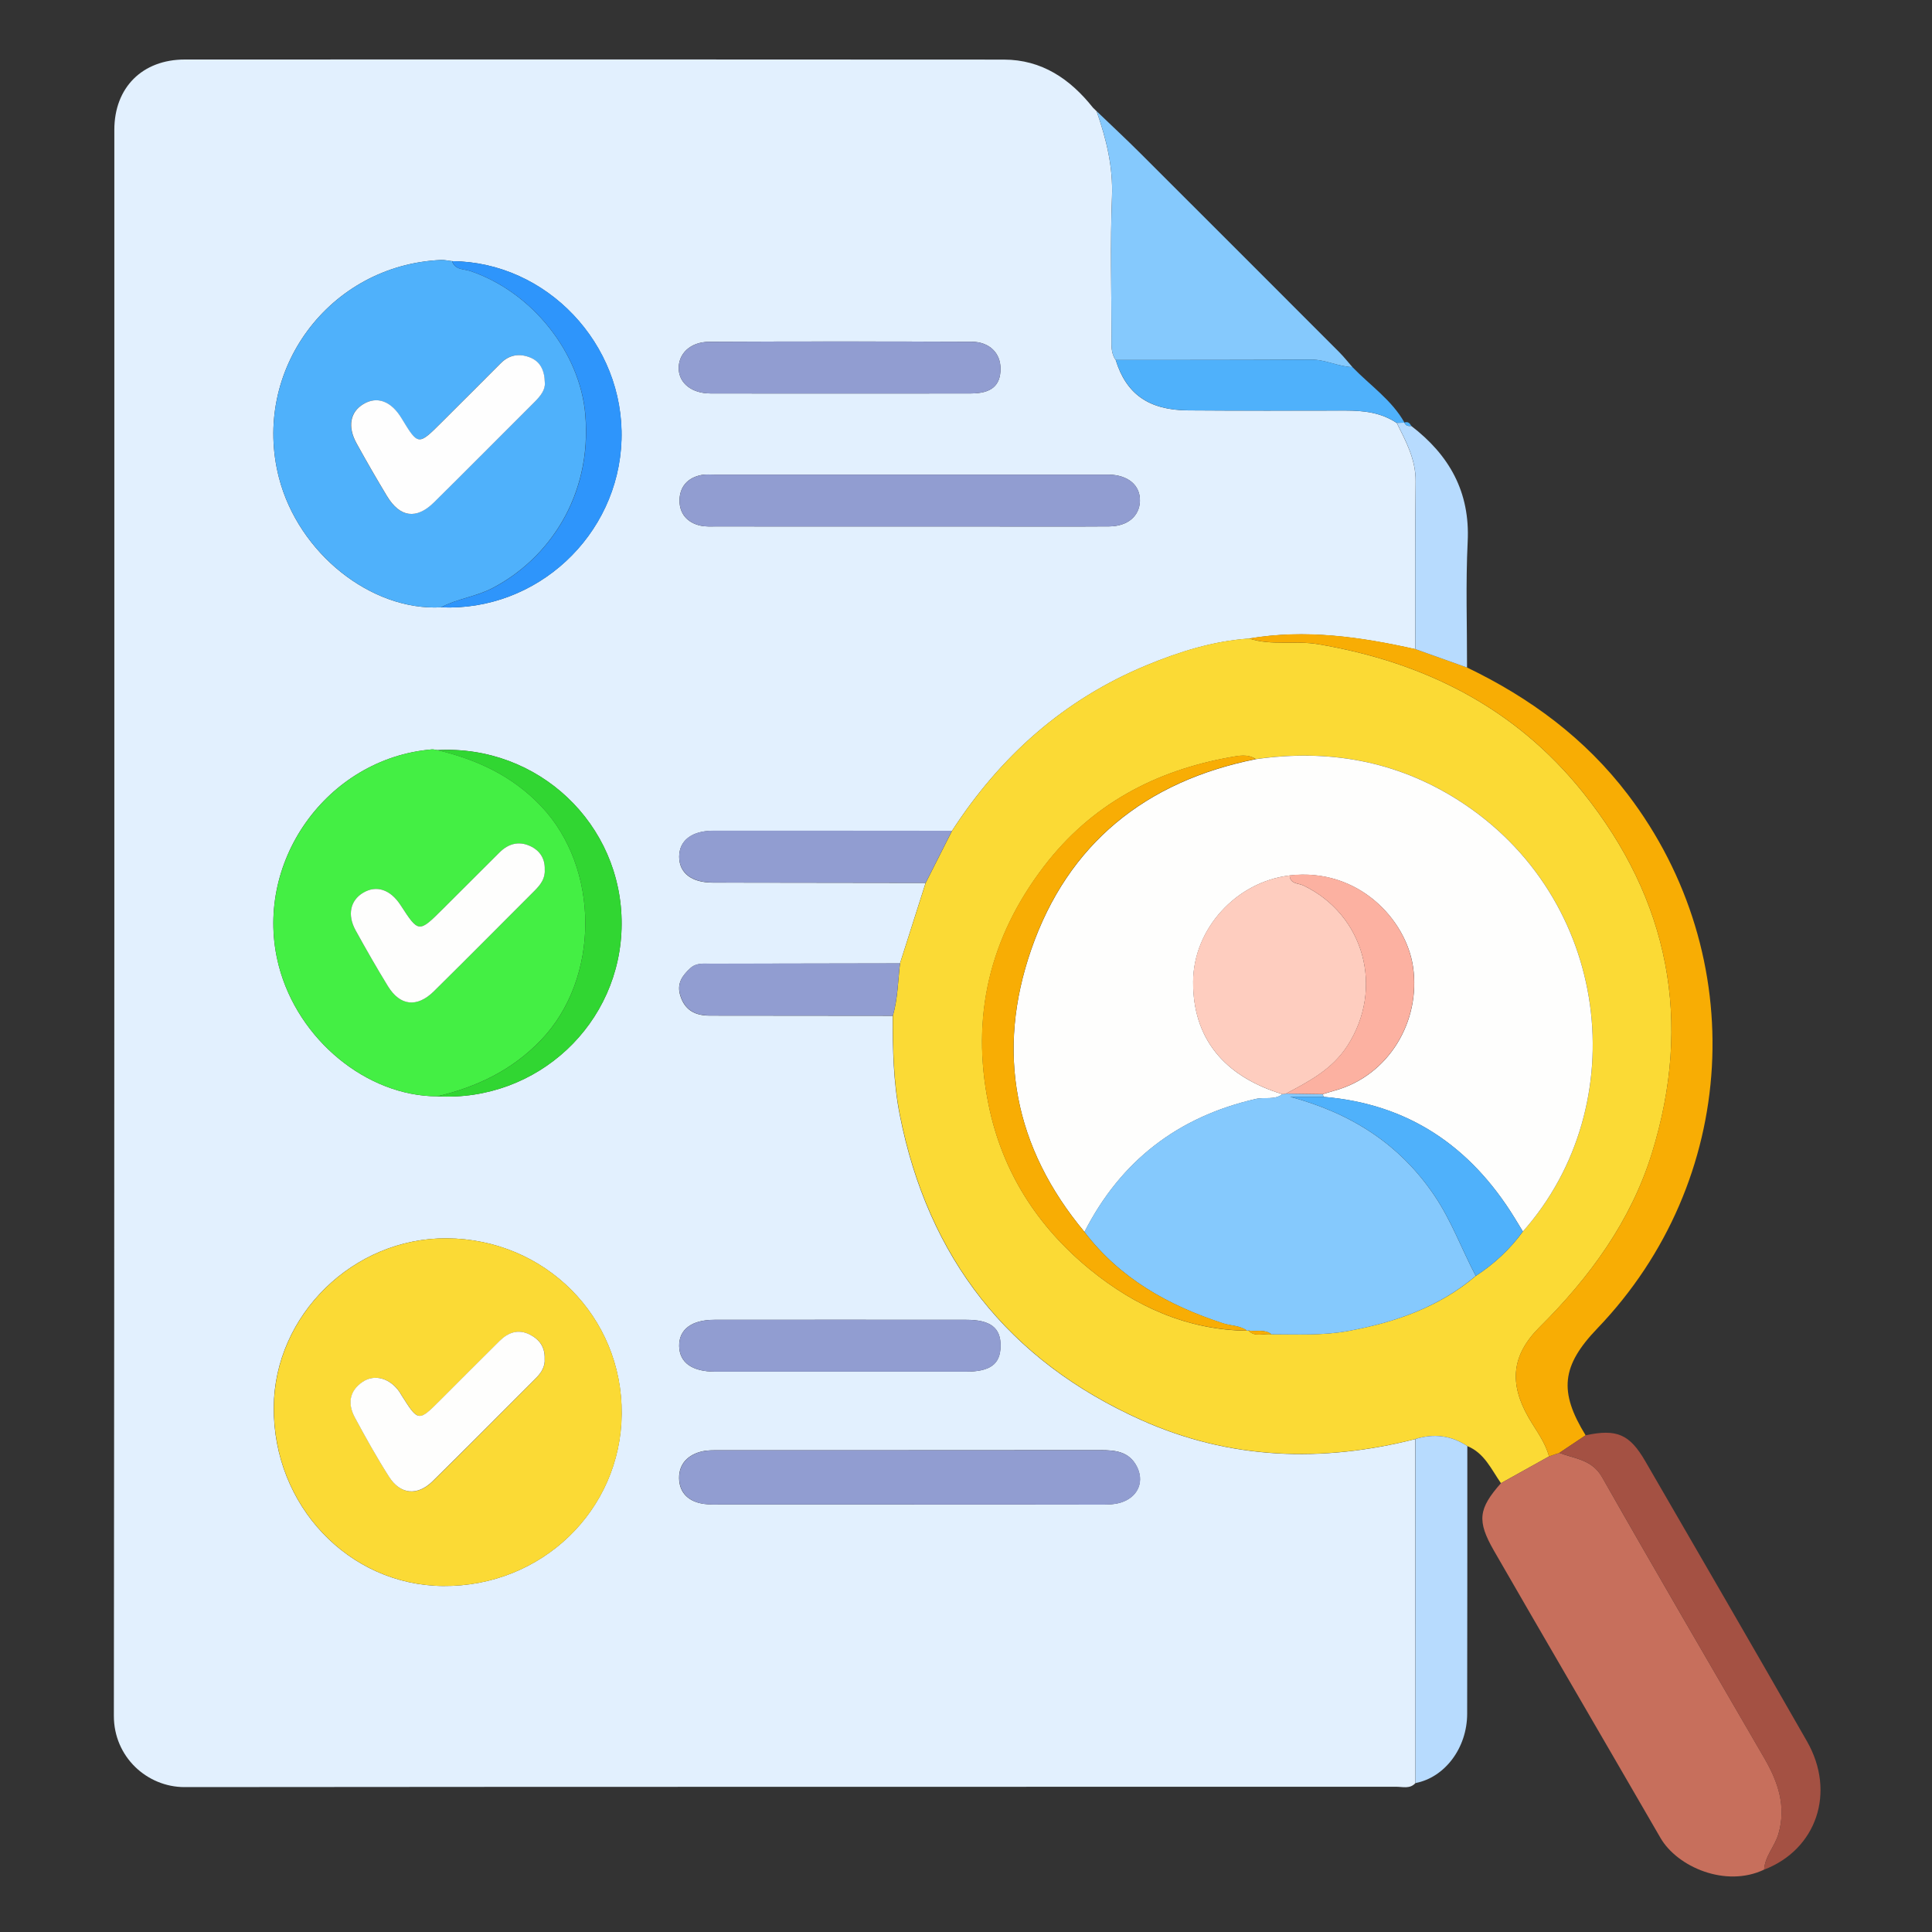 <svg width="45" height="45" viewBox="0 0 45 45" fill="none" xmlns="http://www.w3.org/2000/svg">
<rect x="0" y="0" width="45" height="45" fill="#333333" stroke="none"/>
<path d="M32.967 41.533C32.839 41.673 32.671 41.617 32.52 41.617C23.112 41.619 13.705 41.616 4.298 41.625C3.425 41.625 2.651 40.922 2.652 39.965C2.667 27.651 2.663 15.338 2.663 3.025C2.663 2.039 3.315 1.386 4.307 1.386C10.665 1.384 17.022 1.383 23.38 1.388C24.265 1.389 24.925 1.838 25.458 2.509C25.487 2.538 25.516 2.567 25.546 2.595L25.542 2.591C25.768 3.238 25.928 3.884 25.9 4.586C25.857 5.672 25.889 6.76 25.889 7.848C25.889 8.034 25.87 8.222 25.987 8.386C26.233 9.18 26.756 9.553 27.676 9.559C28.898 9.569 30.121 9.563 31.343 9.563C31.764 9.563 32.172 9.609 32.533 9.853C32.748 10.284 32.978 10.703 32.972 11.214C32.957 12.517 32.966 13.818 32.965 15.121C31.688 14.835 30.402 14.65 29.093 14.874C28.259 14.931 27.472 15.179 26.707 15.495C24.781 16.291 23.299 17.616 22.173 19.353C20.318 19.352 18.462 19.35 16.606 19.351C16.11 19.351 15.819 19.582 15.819 19.956C15.819 20.333 16.106 20.557 16.597 20.558C18.251 20.561 19.905 20.563 21.559 20.565C21.36 21.19 21.161 21.814 20.962 22.44C19.497 22.442 18.034 22.445 16.57 22.448C16.4 22.448 16.22 22.421 16.078 22.552C15.892 22.724 15.757 22.906 15.845 23.191C15.954 23.538 16.198 23.655 16.531 23.656C17.951 23.657 19.373 23.658 20.793 23.66C20.792 24.434 20.806 25.203 20.957 25.97C21.617 29.305 23.486 31.689 26.584 33.077C28.646 34.001 30.79 34.072 32.965 33.519C32.967 36.188 32.967 38.86 32.967 41.533ZM10.186 17.471C10.143 17.466 10.1 17.452 10.058 17.455C7.602 17.663 5.87 20.115 6.494 22.5C6.942 24.216 8.538 25.53 10.182 25.536C12.513 25.668 14.468 23.845 14.479 21.528C14.49 19.192 12.533 17.342 10.186 17.471ZM10.528 6.083C10.443 6.074 10.358 6.052 10.274 6.055C7.661 6.173 5.852 8.635 6.498 11.13C6.954 12.888 8.643 14.231 10.271 14.146C12.5 14.246 14.405 12.479 14.475 10.244C14.544 8.011 12.731 6.1 10.528 6.083ZM10.406 28.843C8.233 28.828 6.391 30.628 6.376 32.778C6.361 35.065 8.12 36.923 10.32 36.941C12.612 36.961 14.462 35.178 14.479 32.932C14.498 30.669 12.693 28.858 10.406 28.843ZM21.138 35.043C22.634 35.043 24.13 35.042 25.625 35.044C25.814 35.044 25.999 35.044 26.176 34.971C26.52 34.828 26.648 34.491 26.479 34.16C26.299 33.806 25.976 33.776 25.632 33.776C22.669 33.779 19.706 33.778 16.743 33.779C16.614 33.779 16.482 33.776 16.358 33.804C16.027 33.879 15.81 34.095 15.817 34.435C15.823 34.779 16.049 34.98 16.391 35.028C16.518 35.047 16.65 35.042 16.779 35.042C18.233 35.044 19.685 35.043 21.138 35.043ZM21.178 12.263C21.753 12.263 22.328 12.263 22.904 12.263C23.881 12.263 24.858 12.268 25.835 12.261C26.265 12.258 26.539 12.021 26.551 11.672C26.562 11.305 26.28 11.065 25.825 11.054C25.796 11.053 25.767 11.054 25.738 11.054C22.706 11.054 19.674 11.054 16.642 11.054C16.541 11.054 16.437 11.044 16.34 11.063C16.014 11.125 15.827 11.341 15.827 11.662C15.827 11.963 16.007 12.174 16.31 12.242C16.434 12.27 16.568 12.262 16.696 12.262C18.19 12.263 19.684 12.263 21.178 12.263ZM19.561 9.165C20.58 9.165 21.6 9.167 22.619 9.164C23.092 9.163 23.304 8.979 23.304 8.589C23.305 8.227 23.05 7.963 22.634 7.96C20.595 7.951 18.557 7.951 16.518 7.961C16.07 7.964 15.79 8.248 15.809 8.606C15.826 8.934 16.121 9.163 16.546 9.164C17.551 9.167 18.556 9.165 19.561 9.165ZM19.552 31.949C20.53 31.949 21.509 31.95 22.487 31.949C23.064 31.948 23.298 31.776 23.305 31.355C23.312 30.929 23.071 30.741 22.509 30.741C20.552 30.739 18.595 30.739 16.638 30.741C16.108 30.741 15.811 30.967 15.819 31.355C15.827 31.739 16.121 31.948 16.66 31.949C17.622 31.95 18.587 31.949 19.552 31.949Z" fill="#E2F0FE"/>
<path d="M32.969 33.517C30.793 34.068 28.65 33.999 26.588 33.075C23.49 31.687 21.622 29.303 20.961 25.967C20.81 25.201 20.796 24.431 20.797 23.657C20.912 23.259 20.915 22.845 20.964 22.438C21.164 21.812 21.362 21.188 21.562 20.563C21.766 20.159 21.97 19.755 22.175 19.351C23.302 17.613 24.782 16.289 26.708 15.493C27.473 15.176 28.26 14.928 29.094 14.872C29.62 15.045 30.169 14.913 30.711 15.006C33.181 15.427 35.289 16.484 36.87 18.457C38.881 20.966 39.429 23.786 38.475 26.864C37.983 28.447 37.027 29.752 35.862 30.91C35.209 31.56 35.145 32.216 35.601 33.013C35.77 33.309 35.99 33.583 36.08 33.923C35.707 34.131 35.333 34.338 34.96 34.546C34.735 34.224 34.575 33.844 34.177 33.682C33.802 33.433 33.398 33.385 32.969 33.517ZM29.076 30.989C29.234 31.156 29.437 31.05 29.618 31.078C30.216 31.078 30.814 31.11 31.408 31C32.497 30.799 33.517 30.448 34.377 29.717C34.803 29.438 35.172 29.096 35.472 28.683C38.077 25.746 37.54 20.906 33.958 18.631C32.512 17.713 30.931 17.443 29.25 17.681C29.064 17.557 28.855 17.602 28.665 17.636C26.904 17.949 25.419 18.738 24.316 20.181C23.052 21.835 22.61 23.677 23.025 25.725C23.345 27.3 24.169 28.573 25.392 29.572C26.445 30.431 27.653 30.978 29.05 30.996L29.076 30.989Z" fill="#FBDA35"/>
<path d="M34.96 34.546C35.333 34.338 35.706 34.131 36.079 33.923C36.16 33.895 36.241 33.868 36.322 33.841C36.68 33.98 37.078 33.99 37.316 34.406C38.561 36.599 39.834 38.776 41.099 40.958C41.416 41.506 41.611 42.073 41.424 42.715C41.34 43.005 41.109 43.233 41.09 43.547C40.194 43.974 39.068 43.485 38.676 42.809C37.952 41.557 37.224 40.307 36.498 39.056C35.93 38.078 35.361 37.099 34.797 36.119C34.399 35.425 34.431 35.145 34.96 34.546Z" fill="#C76F5C"/>
<path d="M36.321 33.84C36.241 33.868 36.16 33.895 36.079 33.922C35.989 33.583 35.77 33.308 35.6 33.011C35.145 32.215 35.208 31.559 35.861 30.909C37.028 29.75 37.984 28.446 38.474 26.863C39.429 23.785 38.88 20.965 36.87 18.456C35.289 16.483 33.181 15.426 30.71 15.005C30.169 14.912 29.621 15.044 29.094 14.871C30.404 14.647 31.689 14.831 32.966 15.118C33.368 15.261 33.768 15.404 34.169 15.547C35.639 16.254 36.92 17.197 37.917 18.508C40.79 22.282 40.495 27.51 37.209 30.937C36.37 31.811 36.304 32.41 36.932 33.431C36.729 33.568 36.526 33.704 36.321 33.84Z" fill="#F8AD04"/>
<path d="M25.987 8.385C25.871 8.221 25.889 8.032 25.889 7.847C25.889 6.76 25.858 5.671 25.901 4.585C25.928 3.883 25.769 3.236 25.543 2.59C25.883 2.917 26.23 3.239 26.563 3.572C28.107 5.113 29.648 6.655 31.19 8.199C31.301 8.31 31.398 8.433 31.501 8.551C31.171 8.541 30.874 8.374 30.538 8.376C29.021 8.385 27.505 8.384 25.987 8.385Z" fill="#85C9FD"/>
<path d="M36.32 33.84C36.525 33.704 36.728 33.568 36.932 33.431C37.655 33.276 37.956 33.403 38.321 34.033C39.579 36.206 40.842 38.378 42.088 40.559C42.767 41.746 42.311 43.078 41.089 43.548C41.108 43.234 41.338 43.006 41.423 42.716C41.608 42.073 41.413 41.506 41.097 40.959C39.834 38.777 38.561 36.6 37.315 34.408C37.078 33.989 36.679 33.978 36.32 33.84Z" fill="#A45143"/>
<path d="M32.969 33.517C33.397 33.385 33.801 33.433 34.177 33.682C34.176 35.761 34.178 37.84 34.173 39.918C34.172 40.713 33.652 41.402 32.969 41.531C32.97 38.86 32.97 36.188 32.969 33.517Z" fill="#B7DBFE"/>
<path d="M25.988 8.385C27.504 8.383 29.022 8.385 30.538 8.376C30.874 8.373 31.172 8.54 31.501 8.551C31.911 8.977 32.416 9.314 32.714 9.845C32.654 9.847 32.594 9.849 32.534 9.851C32.173 9.608 31.764 9.562 31.343 9.562C30.121 9.563 28.898 9.568 27.676 9.558C26.759 9.551 26.235 9.179 25.988 8.385Z" fill="#4FB1FB"/>
<path d="M32.535 9.851C32.595 9.849 32.655 9.847 32.715 9.845L32.711 9.842C32.739 9.918 32.802 9.929 32.872 9.922C33.757 10.601 34.243 11.459 34.185 12.616C34.137 13.591 34.172 14.571 34.17 15.548C33.769 15.405 33.368 15.262 32.967 15.119C32.968 13.816 32.959 12.514 32.974 11.212C32.979 10.701 32.75 10.282 32.535 9.851Z" fill="#B7DBFE"/>
<path d="M32.873 9.922C32.802 9.929 32.74 9.918 32.711 9.842C32.794 9.811 32.838 9.858 32.873 9.922Z" fill="#4FB1FB"/>
<path d="M10.408 28.843C12.695 28.858 14.5 30.669 14.482 32.932C14.465 35.177 12.616 36.961 10.323 36.941C8.122 36.923 6.363 35.065 6.379 32.778C6.393 30.628 8.236 28.828 10.408 28.843ZM12.688 31.649C12.697 31.373 12.566 31.199 12.343 31.086C12.071 30.948 11.839 31.036 11.639 31.233C11.179 31.687 10.723 32.146 10.266 32.604C9.748 33.122 9.748 33.122 9.35 32.491C9.335 32.467 9.321 32.441 9.305 32.418C9.086 32.102 8.729 31.998 8.45 32.186C8.133 32.4 8.098 32.703 8.268 33.018C8.519 33.486 8.779 33.951 9.064 34.398C9.328 34.813 9.724 34.851 10.081 34.501C10.891 33.706 11.688 32.897 12.49 32.094C12.617 31.966 12.701 31.821 12.688 31.649Z" fill="#FBDA35"/>
<path d="M10.272 14.146C8.645 14.231 6.955 12.888 6.499 11.13C5.853 8.635 7.662 6.173 10.274 6.055C10.358 6.052 10.444 6.073 10.529 6.082C10.598 6.291 10.804 6.262 10.954 6.313C12.398 6.802 13.512 8.215 13.632 9.658C13.792 11.565 12.769 13.02 11.473 13.696C11.086 13.899 10.651 13.944 10.272 14.146ZM12.688 8.913C12.683 8.614 12.571 8.414 12.337 8.323C12.096 8.229 11.858 8.261 11.662 8.46C11.206 8.919 10.746 9.375 10.288 9.833C9.739 10.382 9.739 10.382 9.348 9.738C9.104 9.338 8.779 9.22 8.456 9.415C8.153 9.599 8.088 9.938 8.301 10.323C8.53 10.739 8.767 11.149 9.012 11.556C9.311 12.051 9.695 12.106 10.101 11.706C10.891 10.927 11.669 10.14 12.454 9.358C12.59 9.22 12.703 9.077 12.688 8.913Z" fill="#4FB1FB"/>
<path d="M10.184 25.536C8.541 25.53 6.944 24.217 6.495 22.5C5.872 20.115 7.604 17.663 10.059 17.455C10.101 17.452 10.145 17.466 10.187 17.471C11.109 17.691 11.928 18.067 12.603 18.776C13.976 20.22 13.979 22.79 12.599 24.227C11.924 24.93 11.106 25.318 10.184 25.536ZM12.689 20.257C12.698 19.994 12.572 19.808 12.346 19.705C12.082 19.584 11.839 19.653 11.636 19.854C11.198 20.29 10.761 20.728 10.323 21.164C9.755 21.733 9.755 21.733 9.326 21.076C9.091 20.714 8.763 20.609 8.453 20.797C8.161 20.974 8.085 21.309 8.281 21.666C8.522 22.106 8.773 22.543 9.037 22.971C9.319 23.43 9.714 23.475 10.105 23.09C10.893 22.312 11.672 21.525 12.456 20.743C12.592 20.606 12.7 20.46 12.689 20.257Z" fill="#44EF44"/>
<path d="M21.141 35.043C19.688 35.043 18.235 35.043 16.783 35.043C16.654 35.043 16.523 35.048 16.395 35.029C16.054 34.981 15.829 34.779 15.82 34.436C15.814 34.096 16.029 33.88 16.362 33.805C16.485 33.778 16.618 33.78 16.747 33.78C19.71 33.779 22.673 33.78 25.636 33.778C25.979 33.778 26.303 33.808 26.483 34.161C26.652 34.492 26.524 34.829 26.18 34.972C26.002 35.046 25.816 35.047 25.629 35.046C24.133 35.043 22.636 35.043 21.141 35.043Z" fill="#919DD1"/>
<path d="M21.181 12.263C19.687 12.263 18.191 12.263 16.697 12.262C16.568 12.262 16.435 12.271 16.312 12.242C16.009 12.173 15.828 11.962 15.828 11.662C15.828 11.341 16.015 11.126 16.342 11.063C16.439 11.044 16.542 11.054 16.643 11.054C19.675 11.054 22.707 11.054 25.74 11.054C25.768 11.054 25.797 11.054 25.826 11.054C26.282 11.065 26.564 11.305 26.552 11.672C26.542 12.021 26.266 12.257 25.837 12.261C24.859 12.268 23.882 12.263 22.905 12.263C22.331 12.263 21.755 12.263 21.181 12.263Z" fill="#919DD1"/>
<path d="M19.562 9.165C18.557 9.165 17.552 9.167 16.547 9.164C16.122 9.163 15.827 8.934 15.809 8.606C15.791 8.248 16.071 7.964 16.519 7.961C18.558 7.951 20.596 7.952 22.634 7.96C23.05 7.963 23.305 8.227 23.305 8.589C23.304 8.979 23.093 9.163 22.619 9.164C21.601 9.167 20.582 9.165 19.562 9.165Z" fill="#919DD1"/>
<path d="M19.554 31.949C18.59 31.949 17.626 31.95 16.662 31.949C16.123 31.948 15.83 31.739 15.82 31.355C15.812 30.967 16.11 30.741 16.64 30.741C18.597 30.739 20.554 30.739 22.511 30.741C23.072 30.741 23.314 30.929 23.307 31.355C23.3 31.776 23.066 31.949 22.488 31.949C21.511 31.95 20.533 31.949 19.554 31.949Z" fill="#919DD1"/>
<path d="M22.173 19.35C21.969 19.754 21.765 20.158 21.561 20.561C19.906 20.559 18.253 20.558 16.598 20.555C16.107 20.553 15.82 20.328 15.82 19.952C15.82 19.577 16.111 19.348 16.607 19.348C18.463 19.346 20.318 19.349 22.173 19.35Z" fill="#919DD1"/>
<path d="M10.184 25.536C11.107 25.318 11.924 24.93 12.599 24.228C13.979 22.791 13.976 20.221 12.603 18.778C11.928 18.068 11.109 17.692 10.187 17.473C12.534 17.342 14.492 19.192 14.479 21.528C14.468 23.845 12.514 25.668 10.184 25.536Z" fill="#31D632"/>
<path d="M10.273 14.146C10.654 13.944 11.088 13.9 11.476 13.697C12.771 13.02 13.795 11.566 13.635 9.659C13.513 8.216 12.401 6.803 10.957 6.314C10.806 6.263 10.6 6.292 10.532 6.083C12.735 6.1 14.547 8.011 14.478 10.244C14.408 12.478 12.503 14.246 10.273 14.146Z" fill="#2E95FB"/>
<path d="M20.963 22.436C20.914 22.844 20.911 23.258 20.796 23.656C19.376 23.655 17.954 23.654 16.534 23.653C16.201 23.653 15.957 23.535 15.848 23.188C15.759 22.904 15.894 22.72 16.081 22.548C16.223 22.417 16.403 22.445 16.573 22.445C18.036 22.441 19.5 22.439 20.963 22.436Z" fill="#919DD1"/>
<path d="M29.249 17.683C30.93 17.444 32.51 17.714 33.957 18.632C37.539 20.906 38.076 25.746 35.471 28.684C35.404 28.575 35.338 28.464 35.271 28.356C34.246 26.696 32.797 25.71 30.828 25.548C30.822 25.528 30.816 25.507 30.811 25.486C30.907 25.457 31.003 25.426 31.099 25.399C32.346 25.051 33.099 23.789 32.913 22.518C32.751 21.419 31.637 20.207 30.041 20.391C28.797 20.537 27.8 21.631 27.791 22.859C27.78 24.167 28.493 25.066 29.872 25.486C29.684 25.628 29.457 25.549 29.249 25.597C27.436 26.013 26.105 27.038 25.26 28.694C23.622 26.731 23.191 24.502 24.021 22.113C24.877 19.648 26.69 18.196 29.249 17.683Z" fill="#FEFEFD"/>
<path d="M25.258 28.693C26.104 27.036 27.435 26.011 29.247 25.596C29.454 25.548 29.682 25.627 29.87 25.485C29.899 25.486 29.926 25.481 29.954 25.472C30.239 25.477 30.524 25.48 30.809 25.485C30.814 25.506 30.819 25.526 30.825 25.547C30.568 25.547 30.311 25.547 30.053 25.547C31.464 25.928 32.601 26.643 33.418 27.858C33.811 28.443 34.047 29.102 34.373 29.718C33.514 30.448 32.494 30.801 31.404 31.001C30.81 31.111 30.212 31.079 29.615 31.079C29.451 30.95 29.252 31.024 29.072 30.99L29.046 30.996C28.881 30.871 28.673 30.884 28.487 30.824C27.217 30.408 26.086 29.781 25.258 28.693Z" fill="#85C9FD"/>
<path d="M25.258 28.693C26.086 29.779 27.217 30.408 28.489 30.821C28.675 30.881 28.883 30.87 29.048 30.993C27.651 30.976 26.442 30.429 25.389 29.57C24.166 28.571 23.342 27.298 23.023 25.723C22.607 23.674 23.049 21.833 24.314 20.178C25.417 18.736 26.902 17.948 28.663 17.634C28.853 17.601 29.062 17.555 29.247 17.679C26.688 18.193 24.876 19.644 24.02 22.109C23.19 24.501 23.62 26.73 25.258 28.693Z" fill="#F8AD04"/>
<path d="M34.375 29.718C34.048 29.103 33.813 28.443 33.419 27.858C32.602 26.643 31.466 25.928 30.055 25.547C30.312 25.547 30.569 25.547 30.827 25.547C32.797 25.709 34.247 26.695 35.27 28.355C35.337 28.464 35.403 28.574 35.47 28.683C35.17 29.098 34.802 29.438 34.375 29.718Z" fill="#4FB1FB"/>
<path d="M29.074 30.989C29.254 31.023 29.451 30.948 29.616 31.078C29.435 31.05 29.232 31.156 29.074 30.989Z" fill="#F8AD04"/>
<path d="M12.686 31.649C12.699 31.821 12.615 31.966 12.488 32.093C11.685 32.896 10.887 33.704 10.077 34.5C9.721 34.849 9.325 34.811 9.061 34.397C8.776 33.95 8.516 33.484 8.265 33.017C8.095 32.701 8.13 32.399 8.447 32.185C8.726 31.997 9.083 32.102 9.302 32.417C9.318 32.44 9.332 32.466 9.347 32.49C9.745 33.121 9.745 33.121 10.263 32.603C10.72 32.146 11.176 31.687 11.636 31.232C11.836 31.035 12.069 30.948 12.34 31.084C12.564 31.199 12.695 31.373 12.686 31.649Z" fill="#FEFEFD"/>
<path d="M12.69 8.913C12.705 9.077 12.592 9.221 12.456 9.358C11.671 10.14 10.893 10.928 10.104 11.706C9.698 12.106 9.314 12.05 9.015 11.556C8.77 11.149 8.533 10.739 8.304 10.323C8.092 9.938 8.156 9.599 8.459 9.415C8.781 9.219 9.107 9.338 9.351 9.738C9.742 10.382 9.742 10.382 10.291 9.833C10.749 9.375 11.208 8.92 11.665 8.46C11.863 8.261 12.099 8.229 12.34 8.323C12.575 8.414 12.685 8.614 12.69 8.913Z" fill="#FEFEFE"/>
<path d="M12.688 20.257C12.701 20.46 12.591 20.606 12.455 20.743C11.672 21.525 10.893 22.312 10.105 23.09C9.714 23.475 9.319 23.431 9.036 22.971C8.773 22.543 8.523 22.106 8.281 21.666C8.085 21.308 8.161 20.974 8.453 20.797C8.762 20.609 9.089 20.714 9.326 21.076C9.753 21.733 9.753 21.733 10.323 21.164C10.76 20.726 11.198 20.289 11.636 19.854C11.839 19.652 12.081 19.584 12.346 19.705C12.571 19.808 12.698 19.994 12.688 20.257Z" fill="#FEFEFD"/>
<path d="M29.955 25.472C29.927 25.481 29.9 25.485 29.871 25.485C28.492 25.065 27.779 24.165 27.789 22.858C27.798 21.63 28.795 20.537 30.039 20.39C30.048 20.596 30.242 20.568 30.357 20.624C31.783 21.307 32.246 23.032 31.381 24.363C31.028 24.908 30.495 25.185 29.955 25.472Z" fill="#FECDBF"/>
<path d="M29.953 25.472C30.493 25.185 31.026 24.908 31.38 24.362C32.246 23.031 31.782 21.306 30.356 20.623C30.242 20.567 30.048 20.595 30.038 20.388C31.635 20.205 32.749 21.416 32.91 22.516C33.097 23.788 32.344 25.049 31.097 25.397C31 25.424 30.905 25.455 30.809 25.484C30.523 25.48 30.238 25.477 29.953 25.472Z" fill="#FCB1A1"/>
</svg>
